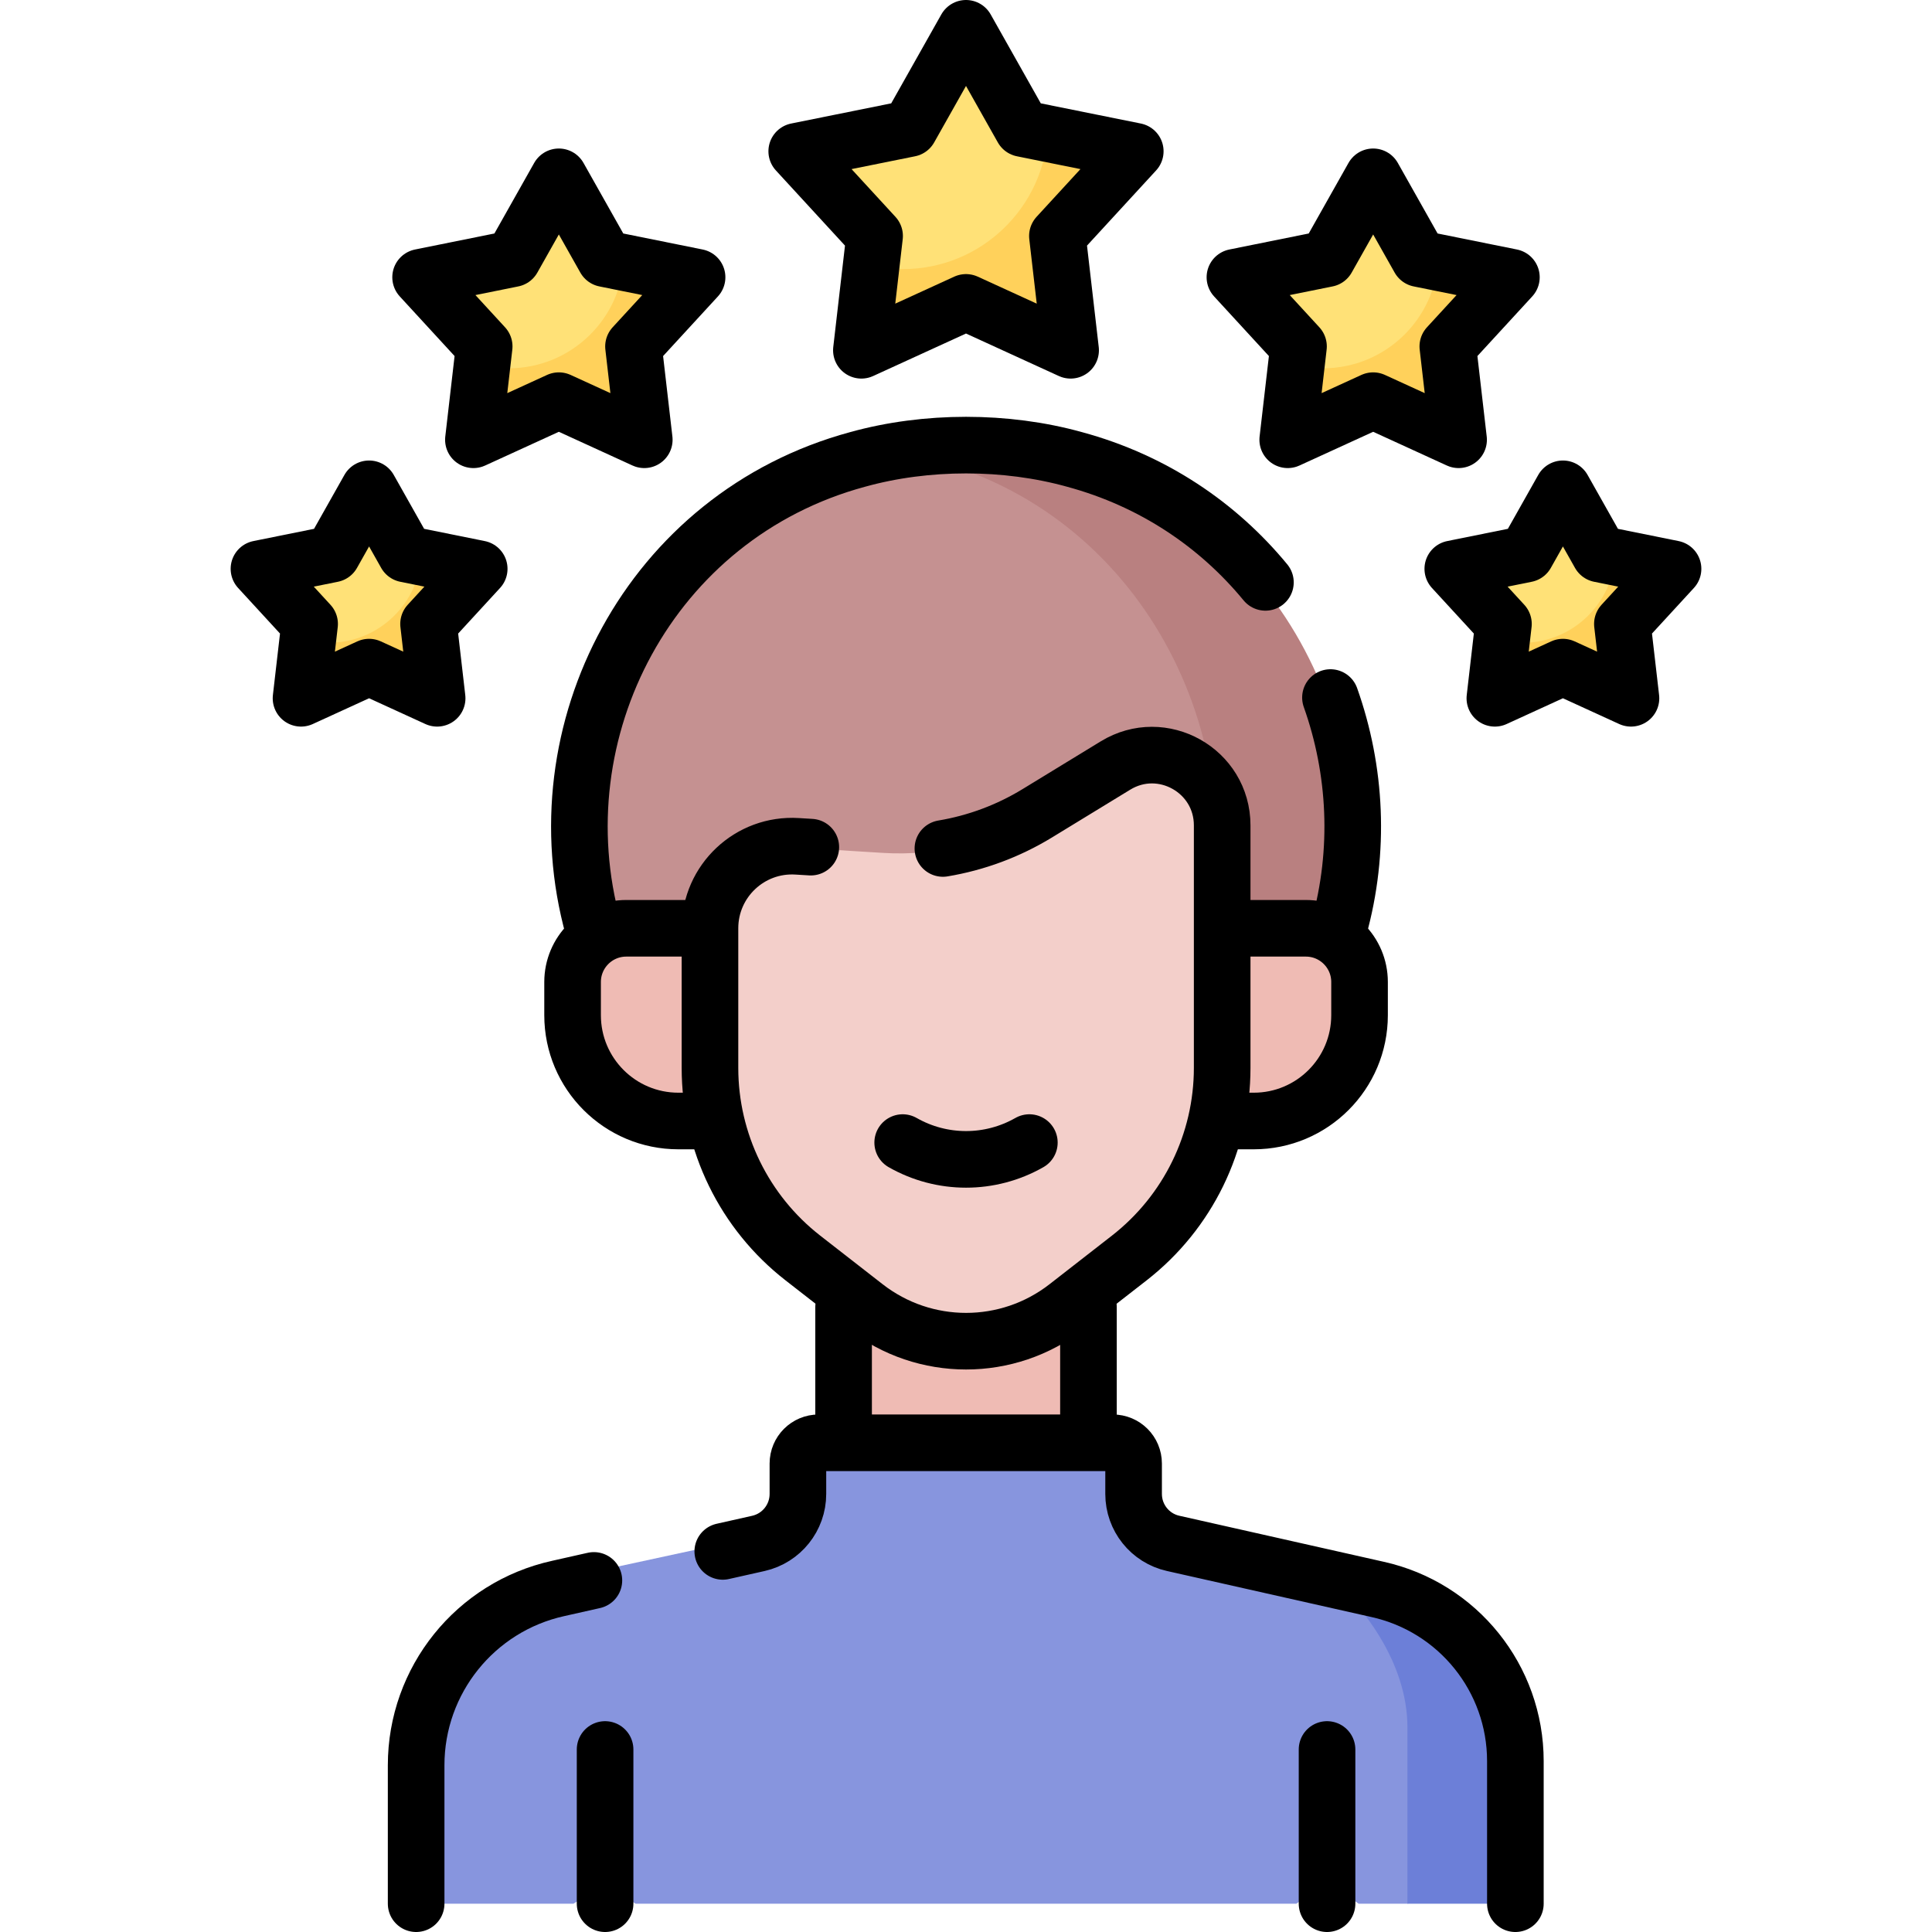 <svg version="1.1" id="Capa_1" xmlns="http://www.w3.org/2000/svg" xmlns:xlink="http://www.w3.org/1999/xlink" x="0px" y="0px" viewBox="0 0 511.932 511.932" style="enable-background:new 0 0 511.932 511.932;" xml:space="preserve">
<g>
	<g>
		<g>
			<path style="fill:#C59191;" d="M157.32,251.178c-14.484-54.092,14.937-113.385,69.985-128.838c3.475-1,7.056-1.807,10.702-2.425&#10;&#9;&#9;&#9;&#9;c16.703,0.643,31.702,2.166,46.388,6.394c55.048,15.453,74.212,70.778,59.728,124.87L157.32,251.178z"/>
			<path style="fill:#B98080;" d="M354.645,251.175H318.69c14.49-54.088-14.933-113.379-69.981-128.84&#10;&#9;&#9;&#9;&#9;c-3.476-0.995-7.059-1.81-10.703-2.421c15.401-2.613,31.964-1.81,46.658,2.421C339.712,137.796,369.135,197.087,354.645,251.175z&#10;&#9;&#9;&#9;&#9;"/>
			<g>
				<path style="fill:#EFBBB4;" d="M345.901,246.29c7.852,0,14.217,6.365,14.217,14.217v8.783c0,15.465-12.537,28.003-28.003,28.003&#10;&#9;&#9;&#9;&#9;&#9;H179.851c-15.465,0-28.002-12.537-28.002-28.003v-8.783c0-7.852,6.365-14.217,14.217-14.217H345.901z"/>
			</g>
			<path style="fill:#EFBBB4;" d="M297.165,385.528c-11.182,10.175-25.696,15.844-41.145,15.844&#10;&#9;&#9;&#9;&#9;c-15.461,0-29.999-5.681-41.181-15.868c2.972-2.061,4.854-5.501,4.854-9.3v-43.362h72.582v43.374&#10;&#9;&#9;&#9;&#9;C292.275,380.027,294.169,383.479,297.165,385.528z"/>
			<path style="fill:#F3CFCA;" d="M299.18,333.536l-16.507,12.858c-15.693,12.224-37.686,12.224-53.379,0l-16.507-12.858&#10;&#9;&#9;&#9;&#9;c-15.512-12.083-24.583-30.646-24.583-50.308V246.29c0-12.534,10.571-22.471,23.081-21.697l22.702,1.405&#10;&#9;&#9;&#9;&#9;c14.317,0.886,28.561-2.648,40.803-10.125l20.735-12.664c12.369-7.555,28.237,1.347,28.237,15.841v64.178&#10;&#9;&#9;&#9;&#9;C323.763,302.891,314.692,321.454,299.18,333.536z"/>
			<g>
				<path style="fill:#8795DE;" d="M110.296,501.135v-36.89c0-21.861,15.198-40.783,36.545-45.499l53.34-11.541&#10;&#9;&#9;&#9;&#9;&#9;c6.588-1.455,8.584-7.635,8.584-18.764c0-4.71,1.87-8.417,6.58-8.417h81.113c4.71,0,6.58,3.706,6.58,8.417&#10;&#9;&#9;&#9;&#9;&#9;c0,10.282,1.996,17.308,8.584,18.764l37.979,8.148l14.615,7.511c21.347,4.716,31.653,21.894,31.653,43.756l-0.737,29.849&#10;&#9;&#9;&#9;&#9;&#9;c0,1.821-1.476,3.297-3.297,3.297l-18.899,4.668h-12.936l-8.243-5.909l-8.243,5.909H168.431l-8.243-4.978l-8.243,4.978h-38.352&#10;&#9;&#9;&#9;&#9;&#9;C111.772,504.432,110.296,502.956,110.296,501.135z"/>
				<path style="fill:#6C7FD8;" d="M401.51,464.246v36.889c0,1.824-1.484,3.297-3.297,3.297h-25.278v-46.693&#10;&#9;&#9;&#9;&#9;&#9;c0-17.145-11.716-32.697-23.334-42.391l15.365,3.396C386.31,423.459,401.51,442.385,401.51,464.246z"/>
			</g>
		</g>
		<g>
			<path style="fill:#FFE177;" d="M258.593,9.035l12.958,22.99c0.43,0.763,1.171,1.302,2.031,1.475l4.124,0.832l17.975,4.593&#10;&#9;&#9;&#9;&#9;c2.303,0.465,3.213,3.267,1.624,4.997l-16.101,16.934c-0.593,0.645-0.876,1.516-0.776,2.387l2.934,25.502&#10;&#9;&#9;&#9;&#9;c0.27,2.334-2.114,4.066-4.251,3.088l-21.89-10.397c-0.797-0.365-1.713-0.365-2.51,0l-21.977,10.397&#10;&#9;&#9;&#9;&#9;c-2.136,0.978-4.52-0.755-4.251-3.088l0.503-18.831l0.506-4.382c0.101-0.871-0.182-1.742-0.776-2.387l-17.861-19.429&#10;&#9;&#9;&#9;&#9;c-1.59-1.729-0.679-4.532,1.624-4.997l25.869-5.22c0.859-0.173,1.6-0.712,2.031-1.475l12.958-22.99&#10;&#9;&#9;&#9;&#9;C254.492,6.988,257.439,6.988,258.593,9.035z"/>
			<path style="fill:#FFD15B;" d="M301.075,43.717c1.59-1.729,0.679-4.532-1.624-4.997l-21.745-4.388&#10;&#9;&#9;&#9;&#9;c-0.807,20.554-17.716,36.972-38.468,36.972c-3.551,0-6.986-0.491-10.251-1.39l-2.524,21.835c-0.27,2.334,2.115,4.066,4.25,3.088&#10;&#9;&#9;&#9;&#9;l23.997-10.983c0.797-0.365,1.713-0.365,2.51,0l23.997,10.983c2.136,0.978,4.52-0.755,4.25-3.088l-3.03-26.216&#10;&#9;&#9;&#9;&#9;c-0.101-0.871,0.182-1.742,0.776-2.387L301.075,43.717z"/>
		</g>
		<g>
			<path style="fill:#FFE177;" d="M150.168,48.074l10.305,18.283c0.342,0.607,0.932,1.035,1.615,1.173l3.28,0.662l14.294,3.652&#10;&#9;&#9;&#9;&#9;c1.831,0.369,2.555,2.598,1.291,3.974l-12.804,13.466c-0.472,0.513-0.697,1.206-0.617,1.898l2.333,20.28&#10;&#9;&#9;&#9;&#9;c0.214,1.856-1.681,3.233-3.38,2.456l-17.408-8.268c-0.634-0.29-1.362-0.29-1.996,0l-17.477,8.268&#10;&#9;&#9;&#9;&#9;c-1.699,0.777-3.595-0.6-3.38-2.456l0.4-14.975l0.403-3.484c0.08-0.692-0.145-1.385-0.617-1.898l-14.204-15.45&#10;&#9;&#9;&#9;&#9;c-1.264-1.375-0.54-3.604,1.291-3.974l20.572-4.151c0.683-0.138,1.273-0.566,1.615-1.173l10.305-18.283&#10;&#9;&#9;&#9;&#9;C146.907,46.447,149.251,46.447,150.168,48.074z"/>
			<path style="fill:#FFD15B;" d="M183.951,75.654c1.264-1.375,0.54-3.604-1.291-3.974l-17.293-3.489&#10;&#9;&#9;&#9;&#9;c-0.642,16.345-14.089,29.401-30.591,29.401c-2.824,0-5.555-0.39-8.152-1.106l-2.007,17.364c-0.214,1.856,1.682,3.233,3.38,2.456&#10;&#9;&#9;&#9;&#9;l19.083-8.734c0.634-0.29,1.362-0.29,1.996,0l19.083,8.734c1.699,0.777,3.595-0.6,3.38-2.456l-2.41-20.848&#10;&#9;&#9;&#9;&#9;c-0.08-0.692,0.145-1.385,0.617-1.898L183.951,75.654z"/>
		</g>
		<g>
			<path style="fill:#FFE177;" d="M365.942,48.074l10.305,18.283c0.342,0.607,0.932,1.035,1.615,1.173l3.28,0.662l14.294,3.652&#10;&#9;&#9;&#9;&#9;c1.831,0.369,2.555,2.598,1.291,3.974l-12.804,13.466c-0.472,0.513-0.697,1.206-0.617,1.898l2.333,20.28&#10;&#9;&#9;&#9;&#9;c0.214,1.856-1.681,3.233-3.38,2.456l-17.408-8.268c-0.634-0.29-1.362-0.29-1.996,0l-17.477,8.268&#10;&#9;&#9;&#9;&#9;c-1.699,0.777-3.595-0.6-3.38-2.456l0.4-14.975l0.403-3.484c0.08-0.692-0.145-1.385-0.617-1.898l-14.204-15.45&#10;&#9;&#9;&#9;&#9;c-1.264-1.375-0.54-3.604,1.291-3.974l20.572-4.151c0.683-0.138,1.273-0.566,1.615-1.173l10.305-18.283&#10;&#9;&#9;&#9;&#9;C362.681,46.447,365.025,46.447,365.942,48.074z"/>
			<path style="fill:#FFD15B;" d="M399.725,75.654c1.264-1.375,0.54-3.604-1.291-3.974l-17.293-3.489&#10;&#9;&#9;&#9;&#9;c-0.642,16.345-14.089,29.401-30.591,29.401c-2.824,0-5.555-0.39-8.152-1.106l-2.007,17.364c-0.214,1.856,1.682,3.233,3.38,2.456&#10;&#9;&#9;&#9;&#9;l19.083-8.734c0.634-0.29,1.362-0.29,1.996,0l19.083,8.734c1.699,0.777,3.595-0.6,3.38-2.456l-2.41-20.848&#10;&#9;&#9;&#9;&#9;c-0.08-0.692,0.145-1.385,0.617-1.898L399.725,75.654z"/>
		</g>
		<g>
			<path style="fill:#FFE177;" d="M99.478,130.504l8.286,14.701c0.275,0.488,0.749,0.833,1.298,0.943l2.637,0.532l11.494,2.937&#10;&#9;&#9;&#9;&#9;c1.472,0.297,2.055,2.089,1.038,3.195l-10.296,10.828c-0.379,0.413-0.56,0.97-0.496,1.526l1.876,16.307&#10;&#9;&#9;&#9;&#9;c0.172,1.492-1.352,2.6-2.718,1.975l-13.997-6.648c-0.51-0.233-1.095-0.233-1.605,0l-14.053,6.648&#10;&#9;&#9;&#9;&#9;c-1.366,0.625-2.89-0.482-2.718-1.975l0.322-12.041l0.324-2.802c0.064-0.557-0.117-1.114-0.496-1.526l-11.421-12.423&#10;&#9;&#9;&#9;&#9;c-1.017-1.106-0.434-2.898,1.038-3.195l16.542-3.338c0.549-0.111,1.023-0.455,1.298-0.943l8.286-14.701&#10;&#9;&#9;&#9;&#9;C96.856,129.195,98.74,129.195,99.478,130.504z"/>
			<path style="fill:#FFD15B;" d="M126.642,152.681c1.017-1.106,0.434-2.898-1.038-3.195l-13.905-2.806&#10;&#9;&#9;&#9;&#9;c-0.516,13.143-11.328,23.641-24.598,23.641c-2.271,0-4.467-0.314-6.555-0.889l-1.614,13.962c-0.172,1.492,1.352,2.6,2.718,1.975&#10;&#9;&#9;&#9;&#9;l15.344-7.023c0.51-0.233,1.095-0.233,1.605,0l15.344,7.023c1.366,0.625,2.89-0.482,2.718-1.975l-1.937-16.764&#10;&#9;&#9;&#9;&#9;c-0.064-0.557,0.117-1.114,0.496-1.526L126.642,152.681z"/>
		</g>
		<g>
			<path style="fill:#FFE177;" d="M415.813,130.504l8.286,14.701c0.275,0.488,0.749,0.833,1.298,0.943l2.637,0.532l11.494,2.937&#10;&#9;&#9;&#9;&#9;c1.472,0.297,2.055,2.089,1.038,3.195l-10.296,10.828c-0.379,0.413-0.56,0.97-0.496,1.526l1.876,16.307&#10;&#9;&#9;&#9;&#9;c0.172,1.492-1.352,2.6-2.718,1.975l-13.997-6.648c-0.51-0.233-1.095-0.233-1.605,0l-14.053,6.648&#10;&#9;&#9;&#9;&#9;c-1.366,0.625-2.89-0.482-2.718-1.975l0.322-12.041l0.324-2.802c0.064-0.557-0.117-1.114-0.496-1.526l-11.421-12.423&#10;&#9;&#9;&#9;&#9;c-1.017-1.106-0.434-2.898,1.038-3.195l16.542-3.338c0.549-0.111,1.023-0.455,1.298-0.943l8.286-14.701&#10;&#9;&#9;&#9;&#9;C413.191,129.195,415.076,129.195,415.813,130.504z"/>
			<path style="fill:#FFD15B;" d="M442.978,152.681c1.017-1.106,0.434-2.898-1.038-3.195l-13.905-2.806&#10;&#9;&#9;&#9;&#9;c-0.516,13.143-11.328,23.641-24.598,23.641c-2.271,0-4.467-0.314-6.555-0.889l-1.614,13.962c-0.172,1.492,1.352,2.6,2.718,1.975&#10;&#9;&#9;&#9;&#9;l15.344-7.023c0.51-0.233,1.095-0.233,1.605,0l15.344,7.023c1.366,0.625,2.89-0.482,2.718-1.975l-1.937-16.764&#10;&#9;&#9;&#9;&#9;c-0.064-0.557,0.117-1.114,0.496-1.526L442.978,152.681z"/>
		</g>
	</g>
	<g>
		<path style="fill:none;stroke:#000000;stroke-width:15;stroke-linecap:round;stroke-linejoin:round;stroke-miterlimit:10;" d="&#10;&#9;&#9;&#9;M352.536,184.832c6.83,19.22,7.95,40.57,2.23,61.14"/>
		<path style="fill:none;stroke:#000000;stroke-width:15;stroke-linecap:round;stroke-linejoin:round;stroke-miterlimit:10;" d="&#10;&#9;&#9;&#9;M157.196,245.972c-14.5-52.16,14.96-109.34,70.07-124.24c18.19-5.05,39.25-5.05,57.43,0c20.89,5.65,38.08,17.36,50.61,32.58"/>
		
			<line style="fill:none;stroke:#000000;stroke-width:15;stroke-linecap:round;stroke-linejoin:round;stroke-miterlimit:10;" x1="160.334" y1="463.571" x2="160.334" y2="504.432"/>
		
			<line style="fill:none;stroke:#000000;stroke-width:15;stroke-linecap:round;stroke-linejoin:round;stroke-miterlimit:10;" x1="351.633" y1="463.571" x2="351.633" y2="504.432"/>
		<path style="fill:none;stroke:#000000;stroke-width:15;stroke-linecap:round;stroke-linejoin:round;stroke-miterlimit:10;" d="&#10;&#9;&#9;&#9;M249.846,224.822c8.8-1.47,17.28-4.61,24.97-9.3l20.76-12.68c12.38-7.57,28.27,1.35,28.27,15.86v64.26&#10;&#9;&#9;&#9;c0,19.68-9.08,38.27-24.61,50.37l-16.53,12.87c-15.71,12.24-37.73,12.24-53.44,0l-16.53-12.87&#10;&#9;&#9;&#9;c-15.53-12.1-24.61-30.69-24.61-50.37v-36.99c0-12.55,10.58-22.5,23.1-21.72l3.62,0.22"/>
		<path style="fill:none;stroke:#000000;stroke-width:15;stroke-linecap:round;stroke-linejoin:round;stroke-miterlimit:10;" d="&#10;&#9;&#9;&#9;M188.205,297.038h-8.447c-15.484,0-28.037-12.552-28.037-28.037v-8.793c0-7.861,6.373-14.234,14.234-14.234H185.5"/>
		<path style="fill:none;stroke:#000000;stroke-width:15;stroke-linecap:round;stroke-linejoin:round;stroke-miterlimit:10;" d="&#10;&#9;&#9;&#9;M323.762,297.038h8.447c15.484,0,28.037-12.552,28.037-28.037v-8.793c0-7.861-6.373-14.234-14.234-14.234h-20.736"/>
		<path style="fill:none;stroke:#000000;stroke-width:15;stroke-linecap:round;stroke-linejoin:round;stroke-miterlimit:10;" d="&#10;&#9;&#9;&#9;M239.189,302.756c10.402,5.933,23.164,5.933,33.566,0"/>
		<path style="fill:none;stroke:#000000;stroke-width:15;stroke-linecap:round;stroke-linejoin:round;stroke-miterlimit:10;" d="&#10;&#9;&#9;&#9;M191.516,411.082l9.44-2.12c6.12-1.38,10.47-6.82,10.47-13.1v-8.06c0-3.04,2.46-5.5,5.5-5.5h77.95c3.04,0,5.5,2.46,5.5,5.5v8.06&#10;&#9;&#9;&#9;c0,6.28,4.35,11.72,10.47,13.09l54.14,12.19c21.35,4.72,36.55,23.64,36.55,45.51v37.78"/>
		<path style="fill:none;stroke:#000000;stroke-width:15;stroke-linecap:round;stroke-linejoin:round;stroke-miterlimit:10;" d="&#10;&#9;&#9;&#9;M110.266,504.432v-36.68c0-22.51,15.65-41.99,37.63-46.85l9.47-2.13"/>
		
			<line style="fill:none;stroke:#000000;stroke-width:15;stroke-linecap:round;stroke-linejoin:round;stroke-miterlimit:10;" x1="288.413" y1="346.359" x2="288.413" y2="379.262"/>
		
			<line style="fill:none;stroke:#000000;stroke-width:15;stroke-linecap:round;stroke-linejoin:round;stroke-miterlimit:10;" x1="223.532" y1="346.359" x2="223.532" y2="379.262"/>
		
			<polygon style="fill:none;stroke:#000000;stroke-width:15;stroke-linecap:round;stroke-linejoin:round;stroke-miterlimit:10;" points="&#10;&#9;&#9;&#9;255.966,7.5 270.935,34.058 300.818,40.087 280.186,62.53 283.686,92.815 255.966,80.128 228.246,92.815 231.746,62.53 &#10;&#9;&#9;&#9;211.113,40.087 240.997,34.058 &#9;&#9;"/>
		
			<polygon style="fill:none;stroke:#000000;stroke-width:15;stroke-linecap:round;stroke-linejoin:round;stroke-miterlimit:10;" points="&#10;&#9;&#9;&#9;148.079,46.853 160.304,68.543 184.709,73.467 167.859,91.796 170.718,116.528 148.079,106.167 125.44,116.528 128.299,91.796 &#10;&#9;&#9;&#9;111.449,73.467 135.854,68.543 &#9;&#9;"/>
		
			<polygon style="fill:none;stroke:#000000;stroke-width:15;stroke-linecap:round;stroke-linejoin:round;stroke-miterlimit:10;" points="&#10;&#9;&#9;&#9;363.853,46.853 376.078,68.543 400.483,73.467 383.633,91.796 386.492,116.528 363.853,106.167 341.214,116.528 344.073,91.796 &#10;&#9;&#9;&#9;327.223,73.467 351.628,68.543 &#9;&#9;"/>
		
			<polygon style="fill:none;stroke:#000000;stroke-width:15;stroke-linecap:round;stroke-linejoin:round;stroke-miterlimit:10;" points="&#10;&#9;&#9;&#9;414.134,129.522 404.395,146.801 384.953,150.723 398.376,165.325 396.099,185.028 414.134,176.773 432.168,185.028 &#10;&#9;&#9;&#9;429.891,165.325 443.315,150.723 423.872,146.801 &#9;&#9;"/>
		
			<polygon style="fill:none;stroke:#000000;stroke-width:15;stroke-linecap:round;stroke-linejoin:round;stroke-miterlimit:10;" points="&#10;&#9;&#9;&#9;97.798,129.522 88.059,146.801 68.617,150.723 82.04,165.325 79.763,185.028 97.798,176.773 115.833,185.028 113.556,165.325 &#10;&#9;&#9;&#9;126.979,150.723 107.537,146.801 &#9;&#9;"/>
	</g>
</g>
<g>
</g>
<g>
</g>
<g>
</g>
<g>
</g>
<g>
</g>
<g>
</g>
<g>
</g>
<g>
</g>
<g>
</g>
<g>
</g>
<g>
</g>
<g>
</g>
<g>
</g>
<g>
</g>
<g>
</g>
</svg>